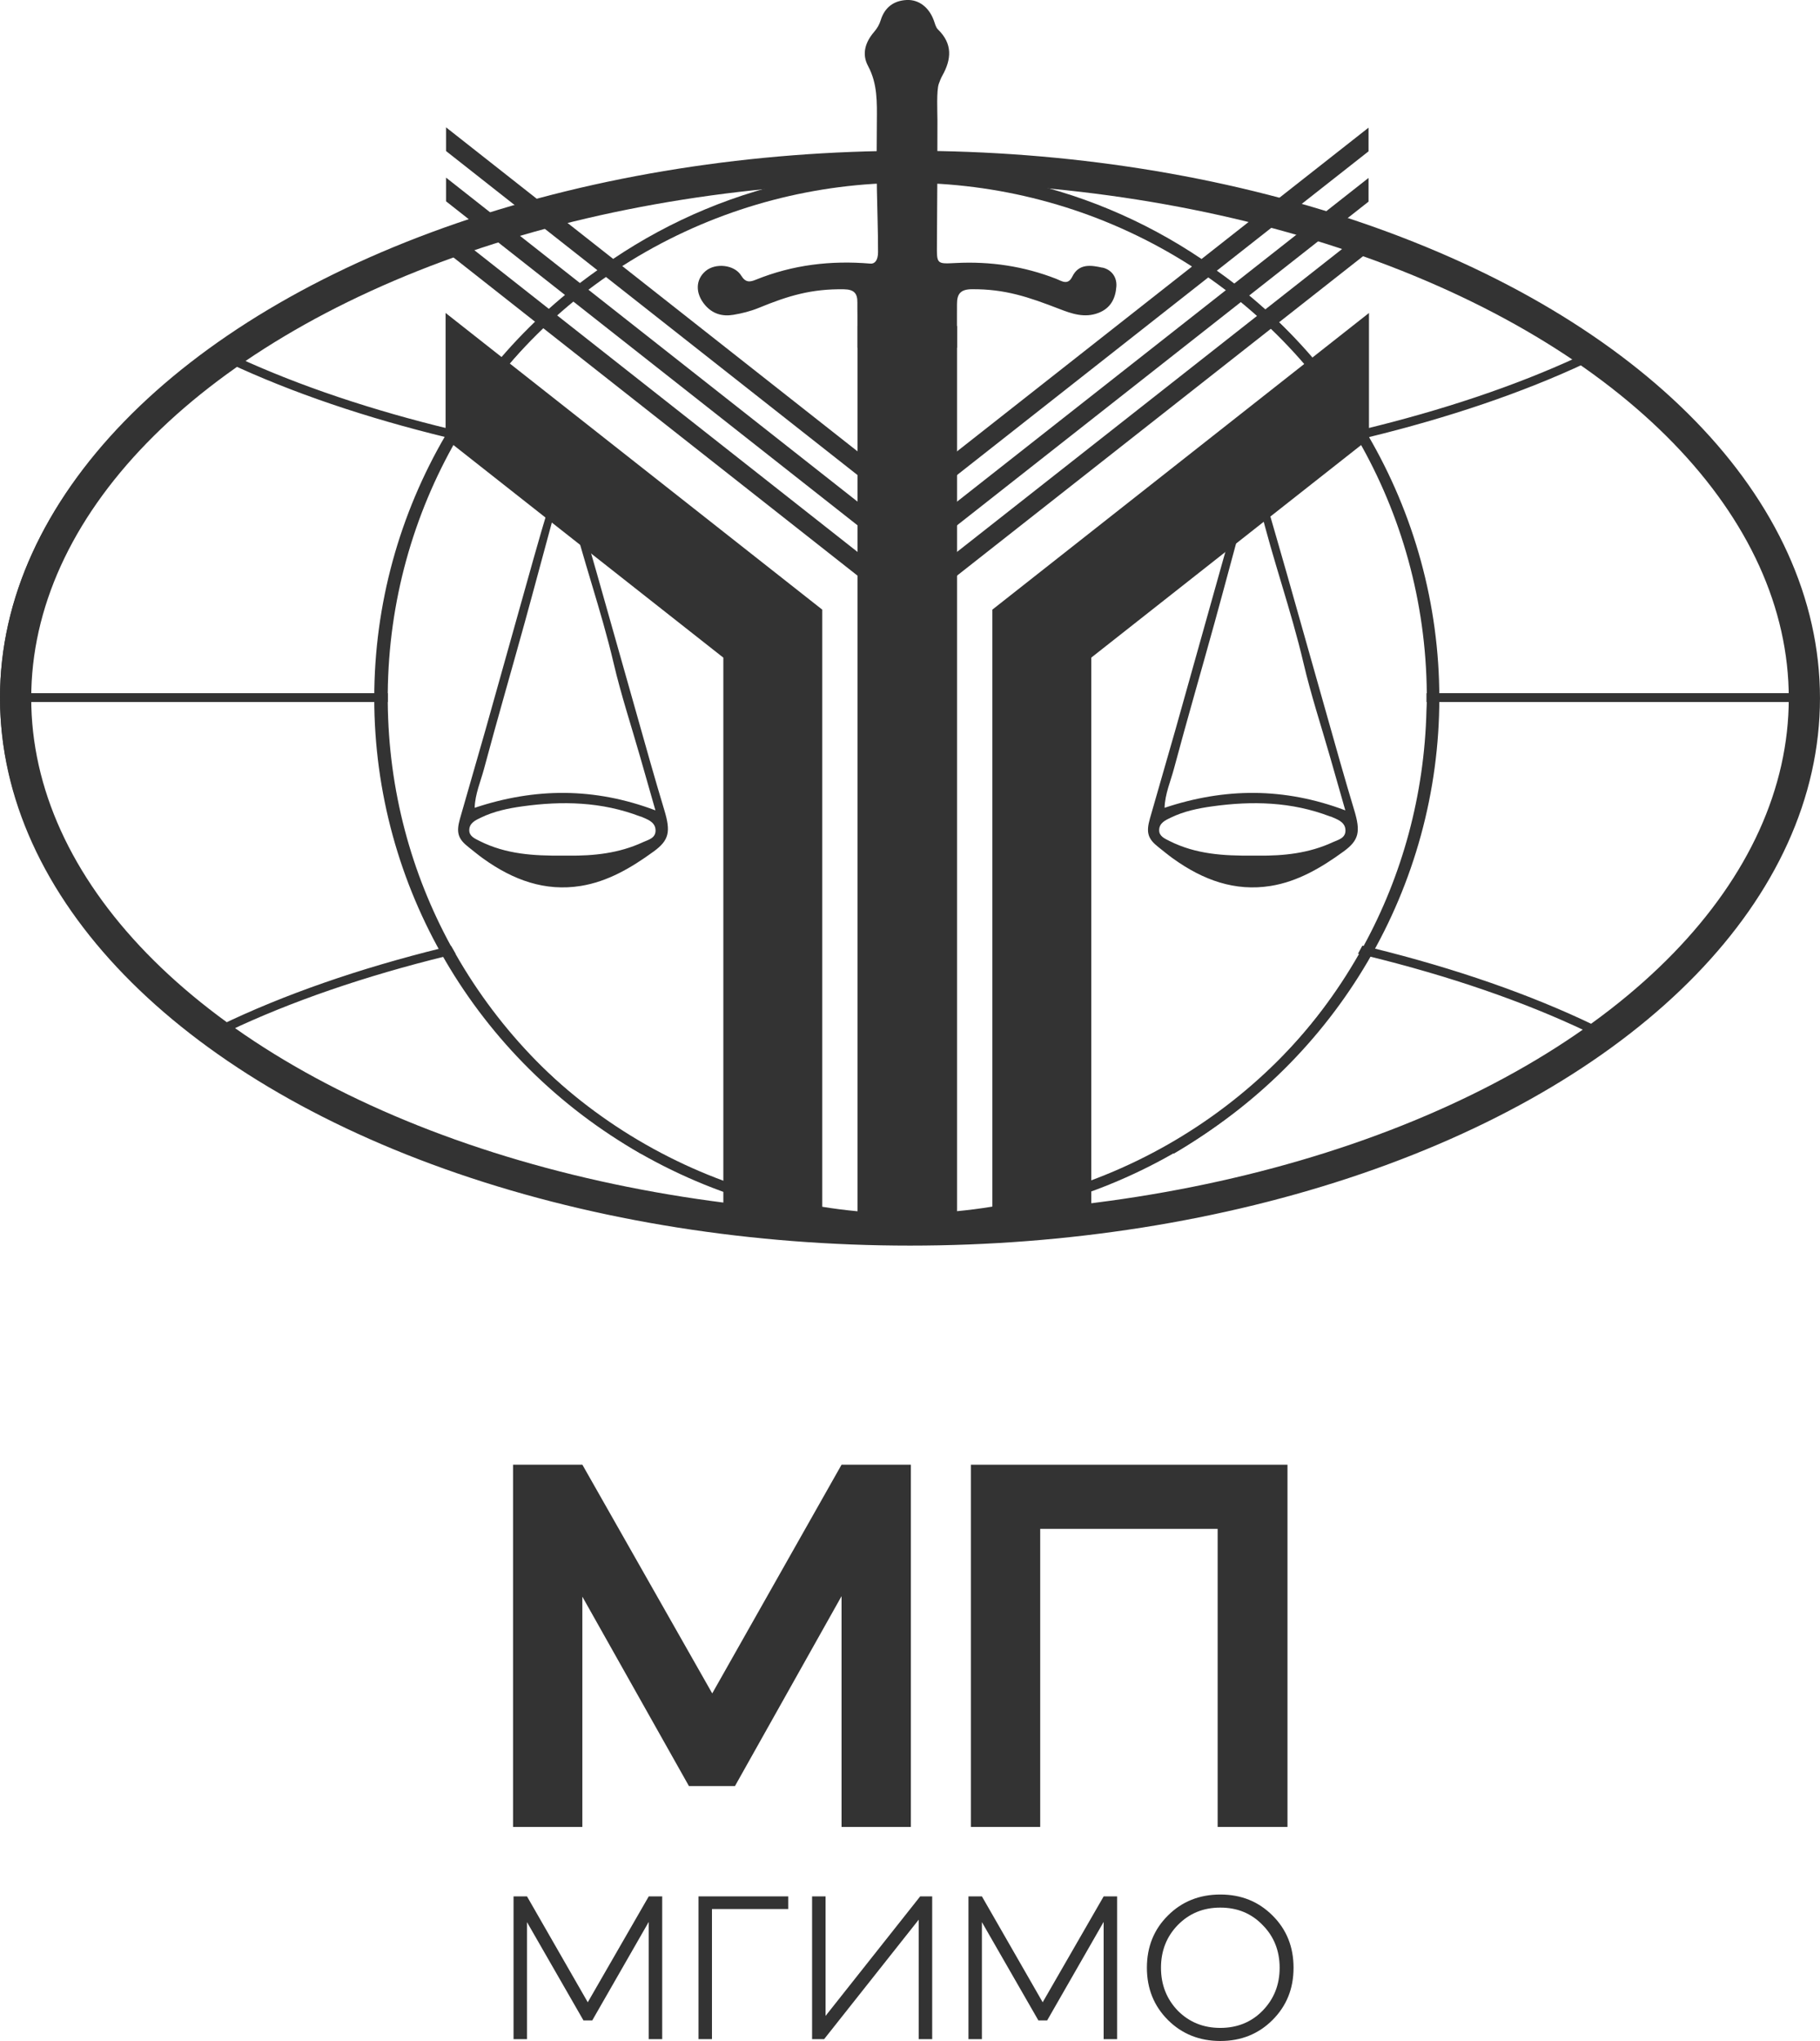 <?xml version="1.0" encoding="UTF-8"?> <svg xmlns="http://www.w3.org/2000/svg" id="_Слой_1" data-name="Слой 1" viewBox="0 0 617.68 692.54"><defs><style> .cls-1 { stroke-width: 3.55px; } .cls-1, .cls-2 { fill: none; stroke: #333; stroke-miterlimit: 10; } .cls-2 { stroke-width: 10.59px; } .cls-3 { fill: #333; } </style></defs><g><path class="cls-3" d="M197.65,619.9h-23.53v-122.9h23.53l44.07,77.6,43.89-77.6h23.53v122.9h-23.53v-78.3l-36.17,64.43h-15.63l-36.17-64.26v78.13Z"></path><path class="cls-3" d="M353.03,518.77v101.13h-23.53v-122.9h107.45v122.9h-23.7v-101.13h-60.22Z"></path></g><g><path class="cls-3" d="M178.86,691.92h-4.57v-48.44h4.57l20.62,35.92,20.69-35.92h4.57v48.44h-4.57v-39.79l-19.17,33.43h-2.98l-19.17-33.36v39.72Z"></path><path class="cls-3" d="M241.63,647.76v44.15h-4.57v-48.44h30.45v4.29h-25.88Z"></path><path class="cls-3" d="M279.69,691.92h-4.08v-48.44h4.57v40.55l32.11-40.55h4.08v48.44h-4.57v-40.55l-32.11,40.55Z"></path><path class="cls-3" d="M333.25,691.92h-4.57v-48.44h4.57l20.62,35.92,20.69-35.92h4.57v48.44h-4.57v-39.79l-19.17,33.43h-2.98l-19.17-33.36v39.72Z"></path><path class="cls-3" d="M389.24,667.69c0-7.1,2.38-13.01,7.13-17.72,4.75-4.75,10.68-7.13,17.79-7.13s12.96,2.38,17.72,7.13c4.75,4.71,7.13,10.61,7.13,17.72s-2.38,12.96-7.13,17.72c-4.75,4.75-10.66,7.13-17.72,7.13s-13.03-2.38-17.79-7.13c-4.75-4.75-7.13-10.66-7.13-17.72ZM399.76,653.16c-3.83,3.92-5.74,8.77-5.74,14.53s1.91,10.63,5.74,14.6c3.88,3.88,8.67,5.81,14.39,5.81s10.54-1.94,14.33-5.81c3.88-3.97,5.81-8.83,5.81-14.6s-1.94-10.66-5.81-14.53c-3.78-3.92-8.56-5.88-14.33-5.88s-10.52,1.96-14.39,5.88Z"></path></g><g><path class="cls-3" d="M464.46,77.46v8.04c26.68,9.67,50.62,21.72,70.96,35.66-21.29,9.83-45.96,18.07-73.01,24.59-7.88-13.32-17.42-25.54-28.35-36.37l30.39-23.9v-8.04l-156.55,123.12-156.52-123.23v.14C60.84,109.7,0,168.97,0,236.63,0,319.29,90.86,389.43,215.73,413.02v-7.82c-54.58-10.42-102.41-29.78-138.37-55.22,21.49-10.23,46.59-18.81,74.19-25.58,15.65,27.8,38.52,50.99,66.01,67.1v-3.47c-26.11-15.67-47.87-37.86-62.96-64.35.02,0,.04,0,.06-.01l-1.54-2.72s-.06.01-.09.02c-13.46-24.64-21.18-52.82-21.43-82.75h.06v-3h-.06c.27-31.28,8.73-60.62,23.31-86.03,15.57,3.68,31.9,6.78,48.81,9.28l-1.66-3.28c-15.76-2.39-31-5.3-45.58-8.72,7.72-12.91,17.05-24.75,27.7-35.26l123.72,97.4,125.82-98.95-2.02,1.6c10.63,10.49,19.95,22.33,27.66,35.22-14.82,3.48-30.33,6.44-46.39,8.85l-1.6,3.26c17.18-2.52,33.76-5.66,49.55-9.39,14.59,25.4,23.05,54.74,23.31,86.02h-.11v3h.11c0,.91-.09,1.8-.11,2.71v2.2-2.2c-.68,28.92-8.28,56.16-21.33,80.05-.14-.03-.29-.06-.43-.1l-1.48,2.73c.12.03.24.05.35.08-15.09,26.48-36.85,48.68-62.95,64.34v3.47c27.49-16.12,50.35-39.3,66-67.09,27.61,6.77,52.7,15.35,74.19,25.58-36.34,25.7-84.87,45.27-140.18,55.62v7.85c125.77-23.28,217.55-93.78,217.55-176.83,0-67.65-60.84-126.93-151.37-159.16ZM150.02,321.68c-28.13,6.94-53.65,15.77-75.43,26.3-41.27-30.07-66.22-68.23-66.84-109.77h120.87c.25,30.16,7.96,58.58,21.41,83.47ZM128.61,235.21H7.74c.57-42.59,26.72-81.63,69.82-112.05,21.59,10.12,46.72,18.62,74.31,25.32-14.57,25.66-23,55.24-23.26,86.74ZM153.43,145.76c-27.05-6.52-51.74-14.77-73.02-24.59,20.34-13.94,44.28-26,70.97-35.66v-.13l30.44,23.97c-10.95,10.84-20.51,23.08-28.39,36.42ZM463.97,148.47c27.58-6.7,52.72-15.19,74.31-25.32,43.09,30.42,69.25,69.47,69.82,112.05h-120.87c-.26-31.5-8.69-61.07-23.26-86.73ZM541.26,347.98c-21.78-10.52-47.3-19.36-75.43-26.3,13.45-24.89,21.16-53.31,21.41-83.47h120.87c-.62,41.53-25.57,79.7-66.84,109.77Z"></path><polygon class="cls-3" points="464.46 68.42 464.46 60.38 307.91 183.5 151.38 60.27 151.38 68.31 307.91 191.54 464.46 68.42"></polygon><path class="cls-3" d="M464.46,51.36v-8.04l-31.12,24.47c-38.33-10.31-80.77-16.06-125.42-16.06s-87.03,5.74-125.34,16.04l-31.2-24.56v8.04l156.52,123.23,156.55-123.12ZM210.56,89.8c27.92-18.57,61.38-29.44,97.36-29.44s69.47,10.87,97.4,29.47l-97.41,76.61-97.34-76.64ZM407.79,87.88c-19.6-13.2-41.91-22.66-65.94-27.29,29.47,1.98,57.65,6.49,83.93,13.14l-17.99,14.15ZM273.99,60.59c-24.01,4.63-46.31,14.07-65.89,27.26l-17.96-14.14c26.26-6.64,54.41-11.14,83.86-13.12"></path><path class="cls-3" d="M291.03,110.6v301.35c3.74,11.68,11.22,4.28,16.89,4.28s14.37,4.8,16.89-4.28V110.6h-33.78Z"></path><path class="cls-3" d="M151.23,106.2v42.72l94.26,74.23v194.8c10.98,1.36,22.18,2.36,33.57,2.99v-214.08l-127.82-100.66Z"></path><path class="cls-3" d="M464.61,148.92v-42.72l-127.82,100.66v214.07c11.38-.63,22.58-1.63,33.57-2.99v-194.8l94.26-74.23Z"></path><ellipse class="cls-1" cx="307.75" cy="236.91" rx="178.96" ry="176.65"></ellipse><ellipse class="cls-2" cx="308.84" cy="236.91" rx="303.54" ry="180.45"></ellipse><path class="cls-3" d="M459.61,274.92c-1.64-5.46-3.25-10.93-4.81-16.42-6.04-21.3-12.05-42.62-18.09-63.92-2.15-7.58-4.37-15.13-6.54-22.71h-2.59c4.35,17.94,10.58,35.08,14.8,53.09,2.55,10.88,6.03,21.42,9.09,32.12,1.64,5.73,3.28,11.47,5.11,17.89-20.79-7.84-40.94-7.66-61.34-.87.12-4.63,2.03-8.92,3.21-13.36,4.43-16.57,9.22-33,13.78-49.52,3.61-13.09,7.09-26.24,10.67-39.35h-2.49c-1.84,5.94-3.57,11.92-5.26,17.93-5.44,19.3-10.81,38.63-16.26,57.92-2.84,10.06-5.81,20.06-8.65,30.11-1.33,4.7-.63,6.82,2.87,9.58,1.65,1.3,3.27,2.66,4.97,3.88,10.26,7.38,21.09,11.27,33.19,9.32,9.1-1.47,17.08-6.12,24.75-11.71,5.27-3.84,5.76-6.75,3.6-13.97ZM452.29,285.8c-8.14,3.75-16.67,4.63-25.3,4.53-.7,0-1.39,0-2.09,0-9.53.06-18.99-.43-28-4.97-1.58-.79-3.48-1.6-3.5-3.59-.03-2.55,2.22-3.5,3.89-4.31,4.54-2.21,9.37-3.19,14.19-3.86,13.47-1.87,26.84-1.58,39.93,3.44.11.04.24.02.34.07,1.95.87,4.52,1.66,4.84,4.16.41,3.16-2.55,3.71-4.31,4.52Z"></path><path class="cls-3" d="M225.47,274.92c-1.64-5.46-3.25-10.93-4.81-16.42-6.04-21.3-12.05-42.62-18.09-63.92-2.15-7.58-4.37-15.13-6.54-22.71h-2.59c4.35,17.94,10.58,35.08,14.8,53.09,2.55,10.88,6.03,21.42,9.09,32.12,1.64,5.73,3.28,11.47,5.11,17.89-20.79-7.84-40.94-7.66-61.34-.87.12-4.63,2.03-8.92,3.21-13.36,4.43-16.57,9.22-33,13.78-49.52,3.61-13.09,7.09-26.24,10.67-39.35h-2.49c-1.84,5.94-3.57,11.92-5.26,17.93-5.44,19.3-10.81,38.63-16.26,57.92-2.84,10.06-5.81,20.06-8.65,30.11-1.33,4.7-.63,6.82,2.87,9.58,1.65,1.3,3.27,2.66,4.97,3.88,10.26,7.38,21.09,11.27,33.19,9.32,9.1-1.47,17.08-6.12,24.75-11.71,5.27-3.84,5.76-6.75,3.6-13.97ZM218.15,285.8c-8.14,3.75-16.67,4.63-25.3,4.53-.7,0-1.39,0-2.09,0-9.53.06-18.99-.43-28-4.97-1.58-.79-3.48-1.6-3.5-3.59-.03-2.55,2.22-3.5,3.89-4.31,4.54-2.21,9.37-3.19,14.19-3.86,13.47-1.87,26.84-1.58,39.93,3.44.11.04.24.02.34.07,1.95.87,4.52,1.66,4.84,4.16.41,3.16-2.55,3.71-4.31,4.52Z"></path><path class="cls-3" d="M374.12,90.82c-3.69-.81-7.95-1.56-10.19,3.03-1.52,3.11-3.65,1.47-5.47.76-11.01-4.29-22.41-5.98-34.19-5.36-6.41.34-6.34.3-6.29-6.22.11-14.11.17-28.21.17-42.32,0-2.66-.36-9.97.47-12.28.34-.94.7-1.89,1.19-2.76,3.12-5.57,3.53-10.81-1.47-15.66-.76-.73-1.03-2.01-1.42-3.08-1.6-4.39-5.04-7.12-9.19-6.93-4.45.21-7.5,2.55-8.82,6.82-.48,1.56-1.21,2.8-2.28,4.04-2.91,3.4-4.26,7.39-2.02,11.55,3.24,6.01,3.03,12.41,2.98,18.88-.07,7.77-.11,15.55.02,23.32.13,7.61.38,13.34.38,20.91,0,2.96-1.19,4.05-2.59,3.93-13.38-1.14-26.38.4-38.87,5.46-2.07.84-3.49,1.02-4.97-1.38-2.32-3.77-8.75-4.37-12.08-1.57-3.47,2.91-3.54,7.59-.26,11.48,2.57,3.05,5.9,4.02,9.65,3.39,2.95-.49,5.86-1.22,8.69-2.38,10.05-4.13,17.87-6.46,28.84-6.29,3.5.05,4.64,1.43,4.58,4.56-.03,1.44.02,2.88.02,4.32v10.96h33.78c0-3.64,0-7.28,0-10.92,0-1.3.02-2.59.01-3.89-.01-3.38,1.11-5.02,5.04-5.05,11.28-.09,19.23,2.65,29.62,6.66,4.27,1.65,8.64,3.2,13.36,1.37,4.16-1.61,5.79-4.93,6.07-9,.23-3.31-1.83-5.74-4.75-6.38Z"></path></g></svg> 